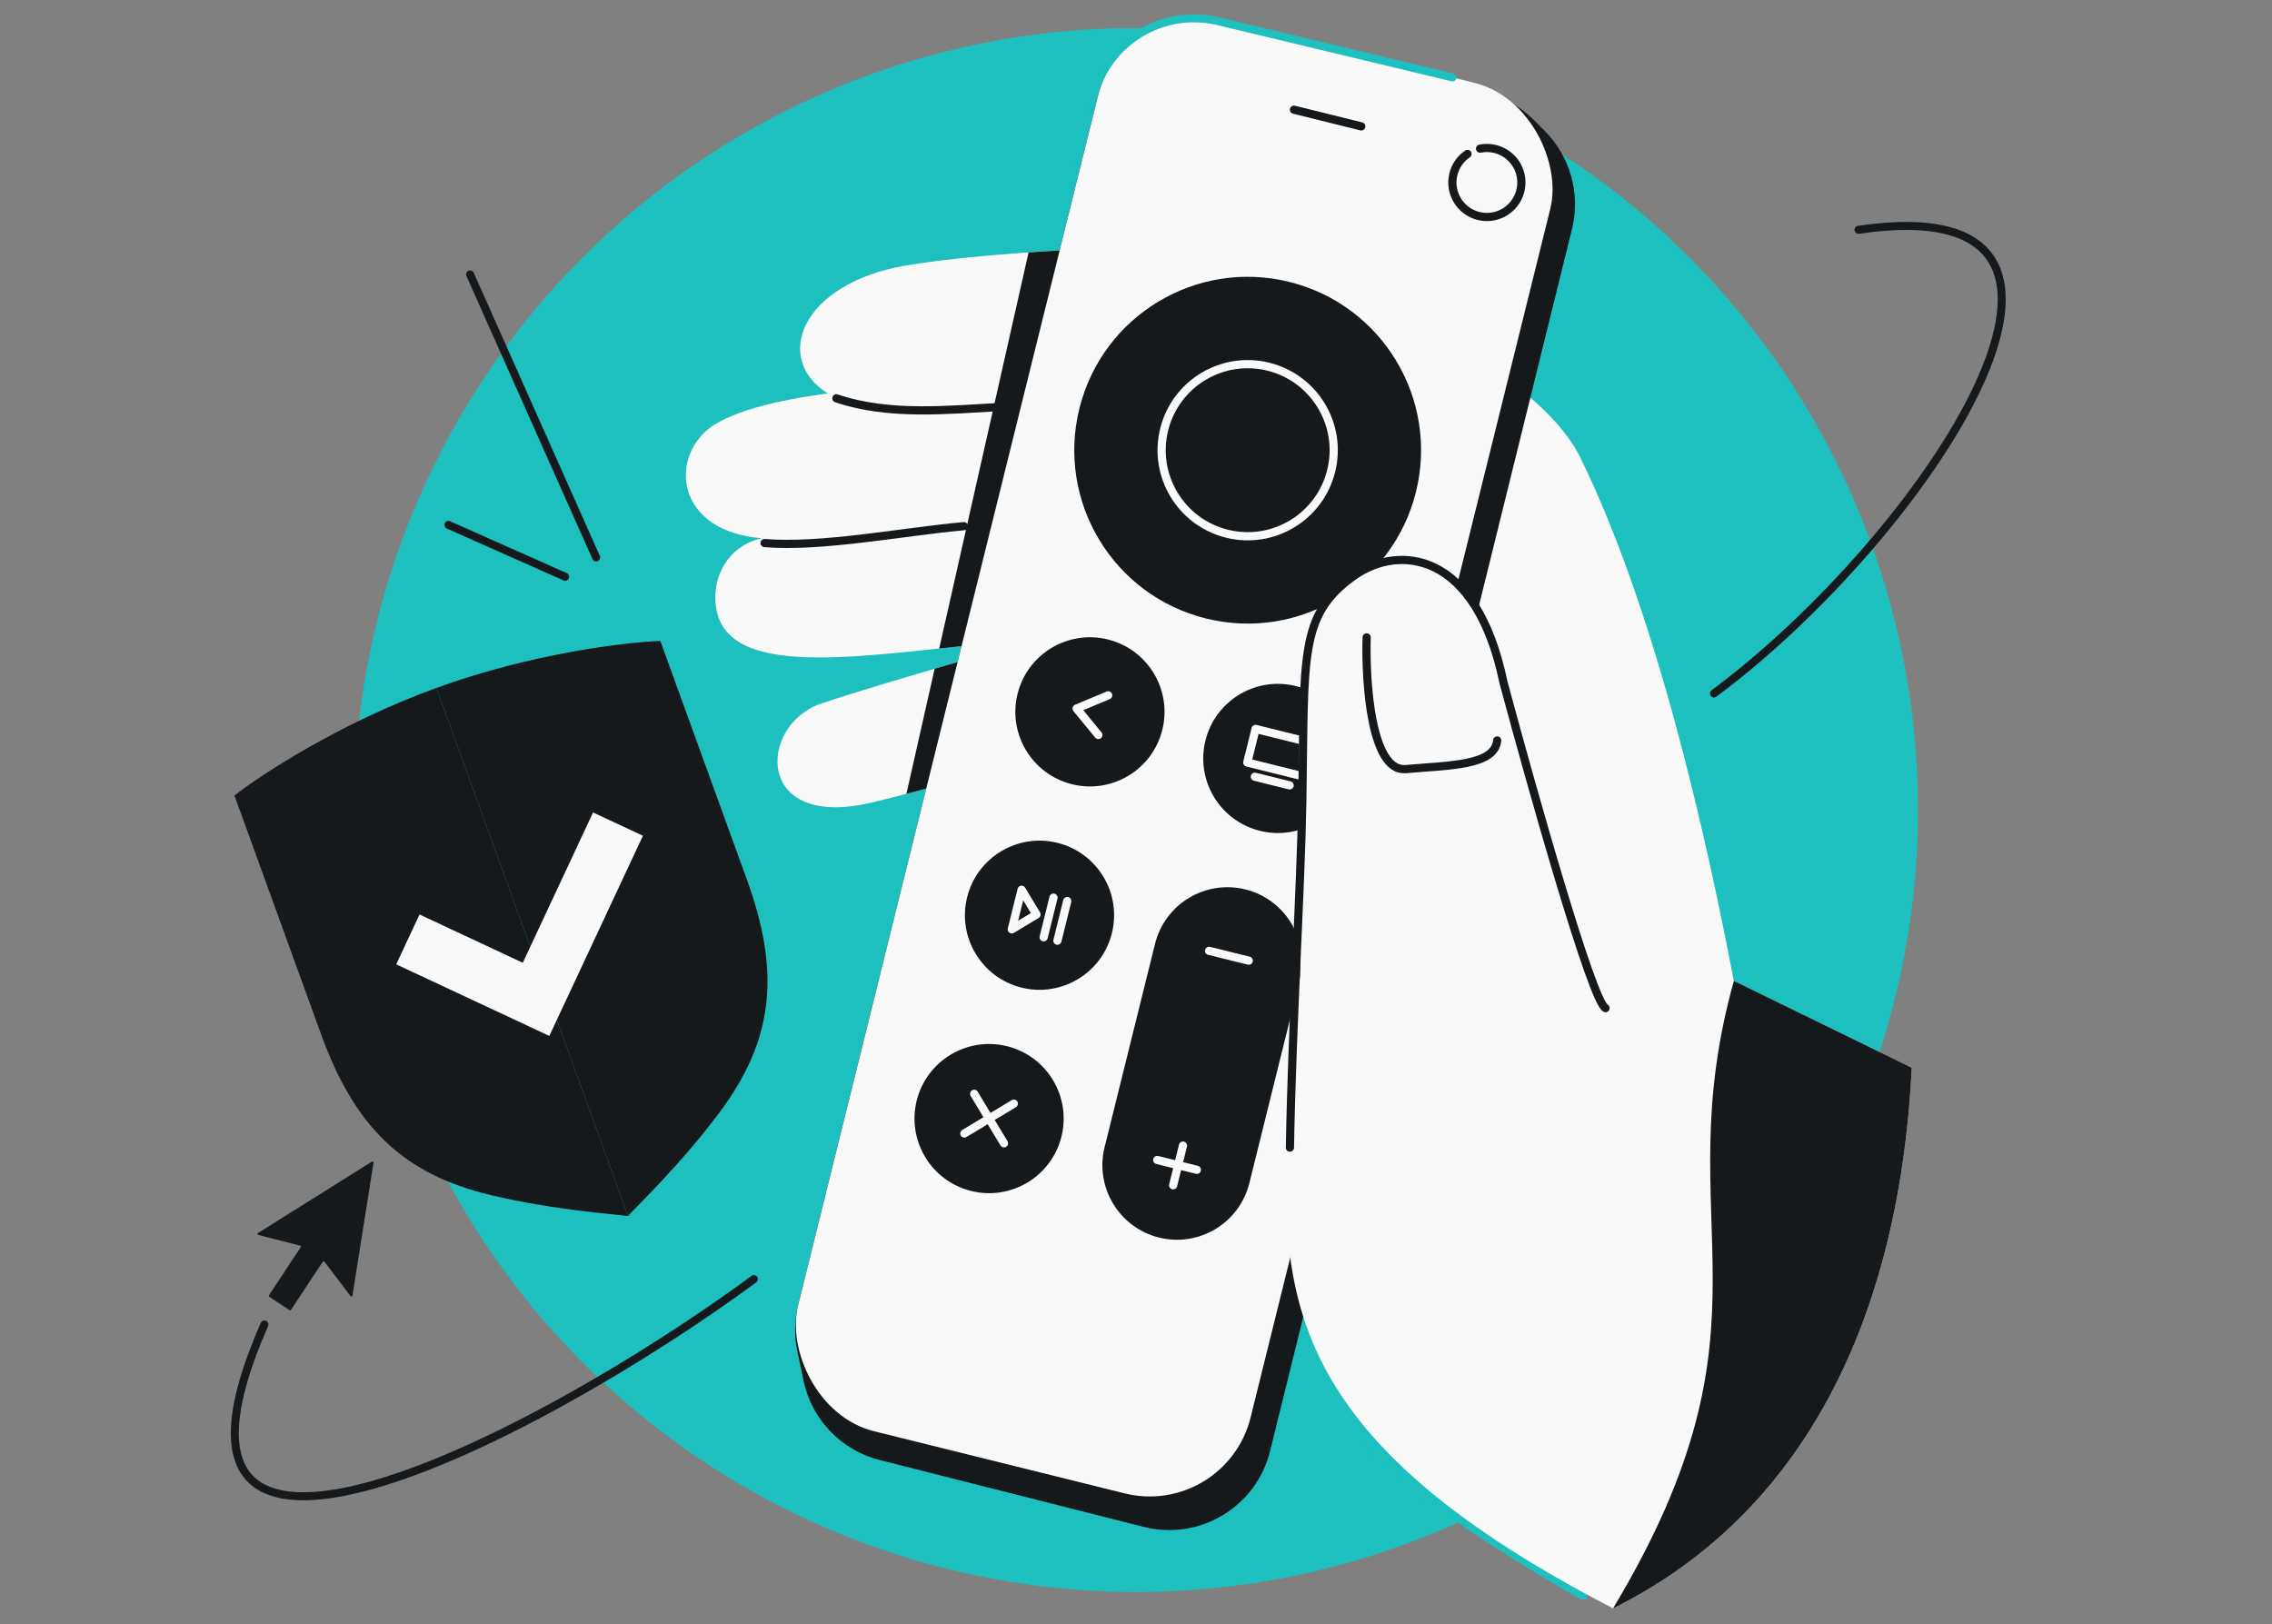 <svg width="568" height="406" viewBox="0 0 568 406" fill="none" xmlns="http://www.w3.org/2000/svg">
<rect x="0" y="0" width="568" height="406" fill="#808080" stroke="none"/>
<g clip-path="url(#clip0_2389_3193)">
<circle cx="284" cy="202.5" r="195.5" fill="#1EBFBF"/>
<path d="M58.605 198.866C65.497 193.51 85.245 180.634 109.095 171.982L156.989 304.009C153.234 303.497 138.462 302.535 122.695 298.778C100.421 293.471 88.561 281.442 80.235 258.491L58.605 198.866Z" fill="#16191C"/>
<path d="M165.081 160.241C156.358 160.55 132.948 163.33 109.098 171.982L156.993 304.009C159.547 301.208 170.266 290.999 179.957 278.007C193.648 259.653 195.037 242.817 186.711 219.866L165.081 160.241Z" fill="#16191C"/>
<path d="M64.561 308.744C64.339 308.688 64.293 308.392 64.487 308.27L92.982 290.404C93.172 290.285 93.413 290.445 93.378 290.666L88.114 323.926C88.078 324.153 87.787 324.226 87.648 324.043L81.111 315.438C81.002 315.295 80.784 315.302 80.685 315.452L72.743 327.477C72.663 327.597 72.501 327.63 72.381 327.551L67.312 324.19C67.192 324.11 67.159 323.948 67.239 323.828L75.179 311.804C75.278 311.654 75.2 311.451 75.026 311.407L64.561 308.744Z" fill="#16191C"/>
<path fill-rule="evenodd" clip-rule="evenodd" d="M160.731 208.946L137.332 258.986L99.055 241.088L104.883 228.625L130.696 240.695L148.267 203.118L160.731 208.946Z" fill="#F9F9F9"/>
<path d="M188.48 319.786C132.977 360.564 30.302 412.508 66.111 331.126M117.517 68.597L149.035 139.376M141.274 144.186L112.118 131.228M428.479 173.381C480.926 134.464 540.014 46.302 464.621 57.45" stroke="#16191C" stroke-width="2" stroke-linecap="round"/>
<path d="M277.914 101.534C288.16 103.098 294.417 106.967 297.05 114.585C301.355 127.037 407.889 273.662 446.61 331.734C446.61 331.734 431.598 189.052 395.128 114.48C382.254 88.155 318.158 60.315 274.218 62.165L277.914 101.534Z" fill="#F9F9F9"/>
<path d="M226.357 66.392C200.277 70.896 193.082 89.671 206.942 98.359C194.633 99.983 181.484 102.976 176.181 108.042C167.461 116.374 170.056 132.943 190.495 134.568C182.043 136.32 177.495 144.586 179.171 152.672C182.892 170.619 218.583 163.316 251.597 160.437L250.877 162.186C239.33 165.495 214.012 172.88 205.118 175.955C189.553 181.336 188.445 207.783 218.171 200.582C241.951 194.822 252.623 190.674 254.986 189.32L268.873 158.879L266.187 128.392C269.851 128.018 279.661 131.558 282.772 131.194L310.285 103.872L276.877 62.057C256.053 62.855 237.325 64.498 226.357 66.392Z" fill="#F9F9F9"/>
<path d="M266.187 128.393L268.873 158.881L254.986 189.321C252.922 190.503 244.527 193.815 226.603 198.47L233.66 167.19C240.274 165.244 246.545 163.429 250.877 162.187L251.597 160.439C246.019 160.925 240.365 161.538 234.801 162.133L257.144 63.103C263.358 62.677 270.003 62.322 276.877 62.058L310.285 103.874L282.772 131.196C279.661 131.56 269.851 128.019 266.187 128.393Z" fill="#16191C"/>
<path d="M240.974 131.543C225.328 132.974 205.559 136.918 191.144 135.773" stroke="#16191C" stroke-width="2.051" stroke-linecap="round"/>
<path d="M250.657 101.727C236.917 102.426 222.305 104.057 209.099 99.578" stroke="#16191C" stroke-width="2.051" stroke-linecap="round"/>
<path d="M274.344 24.584C277.841 10.482 292.224 1.988 306.262 5.735L371.737 23.211C376.166 24.393 380.202 26.726 383.438 29.971L386.172 32.714C392.587 39.149 395.174 48.468 392.995 57.289L317.523 362.773C314.067 376.761 299.889 385.266 285.921 381.728L219.928 365.016C210.296 362.577 202.899 354.857 200.871 345.13L199.329 337.731C198.533 333.912 198.607 329.962 199.547 326.176L274.344 24.584Z" fill="#16191C"/>
<rect x="280.71" y="-1.085" width="116.547" height="363.318" rx="25.982" transform="rotate(13.926 280.71 -1.085)" fill="#F9F9F9"/>
<circle cx="311.919" cy="112.553" r="43.344" transform="rotate(13.926 311.919 112.553)" fill="#16191C"/>
<circle cx="272.484" cy="177.965" r="18.645" transform="rotate(13.926 272.484 177.965)" fill="#16191C"/>
<circle cx="319.459" cy="189.612" r="18.645" transform="rotate(13.926 319.459 189.612)" fill="#16191C"/>
<circle cx="259.877" cy="228.809" r="18.645" transform="rotate(13.926 259.877 228.809)" fill="#16191C"/>
<circle cx="247.27" cy="279.65" r="18.645" transform="rotate(13.926 247.27 279.65)" fill="#16191C"/>
<path d="M289.758 309.393C299.747 311.87 309.853 305.784 312.337 295.799L312.338 295.799L324.949 244.943C327.427 234.948 321.334 224.836 311.34 222.358C301.345 219.88 291.233 225.973 288.755 235.968L276.144 286.824C273.676 296.814 279.768 306.916 289.758 309.393Z" fill="#16191C"/>
<circle cx="311.919" cy="112.552" r="21.508" transform="rotate(13.926 311.919 112.552)" fill="#16191C" stroke="#F9F9F9" stroke-width="2.051"/>
<path d="M253.454 275.922L241.086 283.375M250.997 285.832L243.544 273.464" stroke="#F9F9F9" stroke-width="2.051" stroke-linecap="round" stroke-linejoin="round"/>
<path d="M295.745 286.407L293.288 296.318M299.218 292.454L289.307 289.997" stroke="#F9F9F9" stroke-width="2.051" stroke-linecap="round" stroke-linejoin="round"/>
<path d="M312.183 240.166L302.273 237.709" stroke="#F9F9F9" stroke-width="2.051" stroke-linecap="round" stroke-linejoin="round"/>
<path d="M322.403 196.34L313.713 194.185" stroke="#F9F9F9" stroke-width="2.051" stroke-linecap="round" stroke-linejoin="round"/>
<path d="M311.815 190.632L325.74 194.085L327.822 185.688L313.897 182.235L311.815 190.632Z" stroke="#F9F9F9" stroke-width="2.051" stroke-linecap="round" stroke-linejoin="round"/>
<path d="M263.37 224.412L260.913 234.323M266.813 225.266L264.355 235.176M252.942 232.346L255.4 222.436L259.126 228.62L252.942 232.346Z" stroke="#F9F9F9" stroke-width="2.051" stroke-linecap="round" stroke-linejoin="round"/>
<path d="M274.587 183.746L269.153 177.139L277.045 173.836" stroke="#F9F9F9" stroke-width="2.051" stroke-linecap="round" stroke-linejoin="round"/>
<path d="M323.492 27.426L340.311 31.596" stroke="#16191C" stroke-width="2.051" stroke-linecap="round" stroke-linejoin="round"/>
<path d="M370.013 37.163C371.227 36.917 372.514 36.93 373.796 37.248C378.421 38.394 381.24 43.073 380.093 47.697C378.947 52.322 374.268 55.141 369.644 53.995C365.019 52.848 362.2 48.169 363.346 43.545C363.88 41.394 365.177 39.634 366.877 38.482" stroke="#16191C" stroke-width="2.051" stroke-linecap="round"/>
<path d="M363.114 19.348L304.56 5.303C290.681 1.974 276.716 10.462 273.281 24.315L266.076 53.372M395.783 399.011C381.629 391.022 351.05 372.187 341.968 360.752" stroke="#1EBFBF" stroke-width="2" stroke-linecap="round"/>
<path d="M344.14 141.943C381.9 128.89 383.382 223.265 403.974 248.946L418.796 238.147L477.943 266.933C474.603 333.731 448.173 379.85 403.262 402.099C316.29 357.052 318.546 319.483 323.642 266.907C329.521 206.242 314.154 152.309 344.14 141.943Z" fill="#F9F9F9"/>
<path d="M477.943 266.932C474.603 333.729 448.173 379.849 403.262 402.098C446.609 329.924 416.283 306.866 433.464 245.231L477.943 266.932Z" fill="#16191C"/>
<path d="M341.665 159.343C341.323 170.638 342.8 193.039 351.44 192.278C362.24 191.327 373.708 191.462 374.294 185.11M401.384 252.035C398.041 250.497 382.991 197.137 375.884 170.649C369.038 137.626 349.637 136.044 338.476 143.962C324.608 153.801 326.189 164.146 325.575 200.435C325.202 222.436 322.983 257.182 322.481 286.91" stroke="#16191C" stroke-width="2.051" stroke-linecap="round"/>
</g>
<defs>
<clipPath id="clip0_2389_3193">
<rect width="568" height="406" rx="48" fill="white"/>
</clipPath>
</defs>
</svg>
